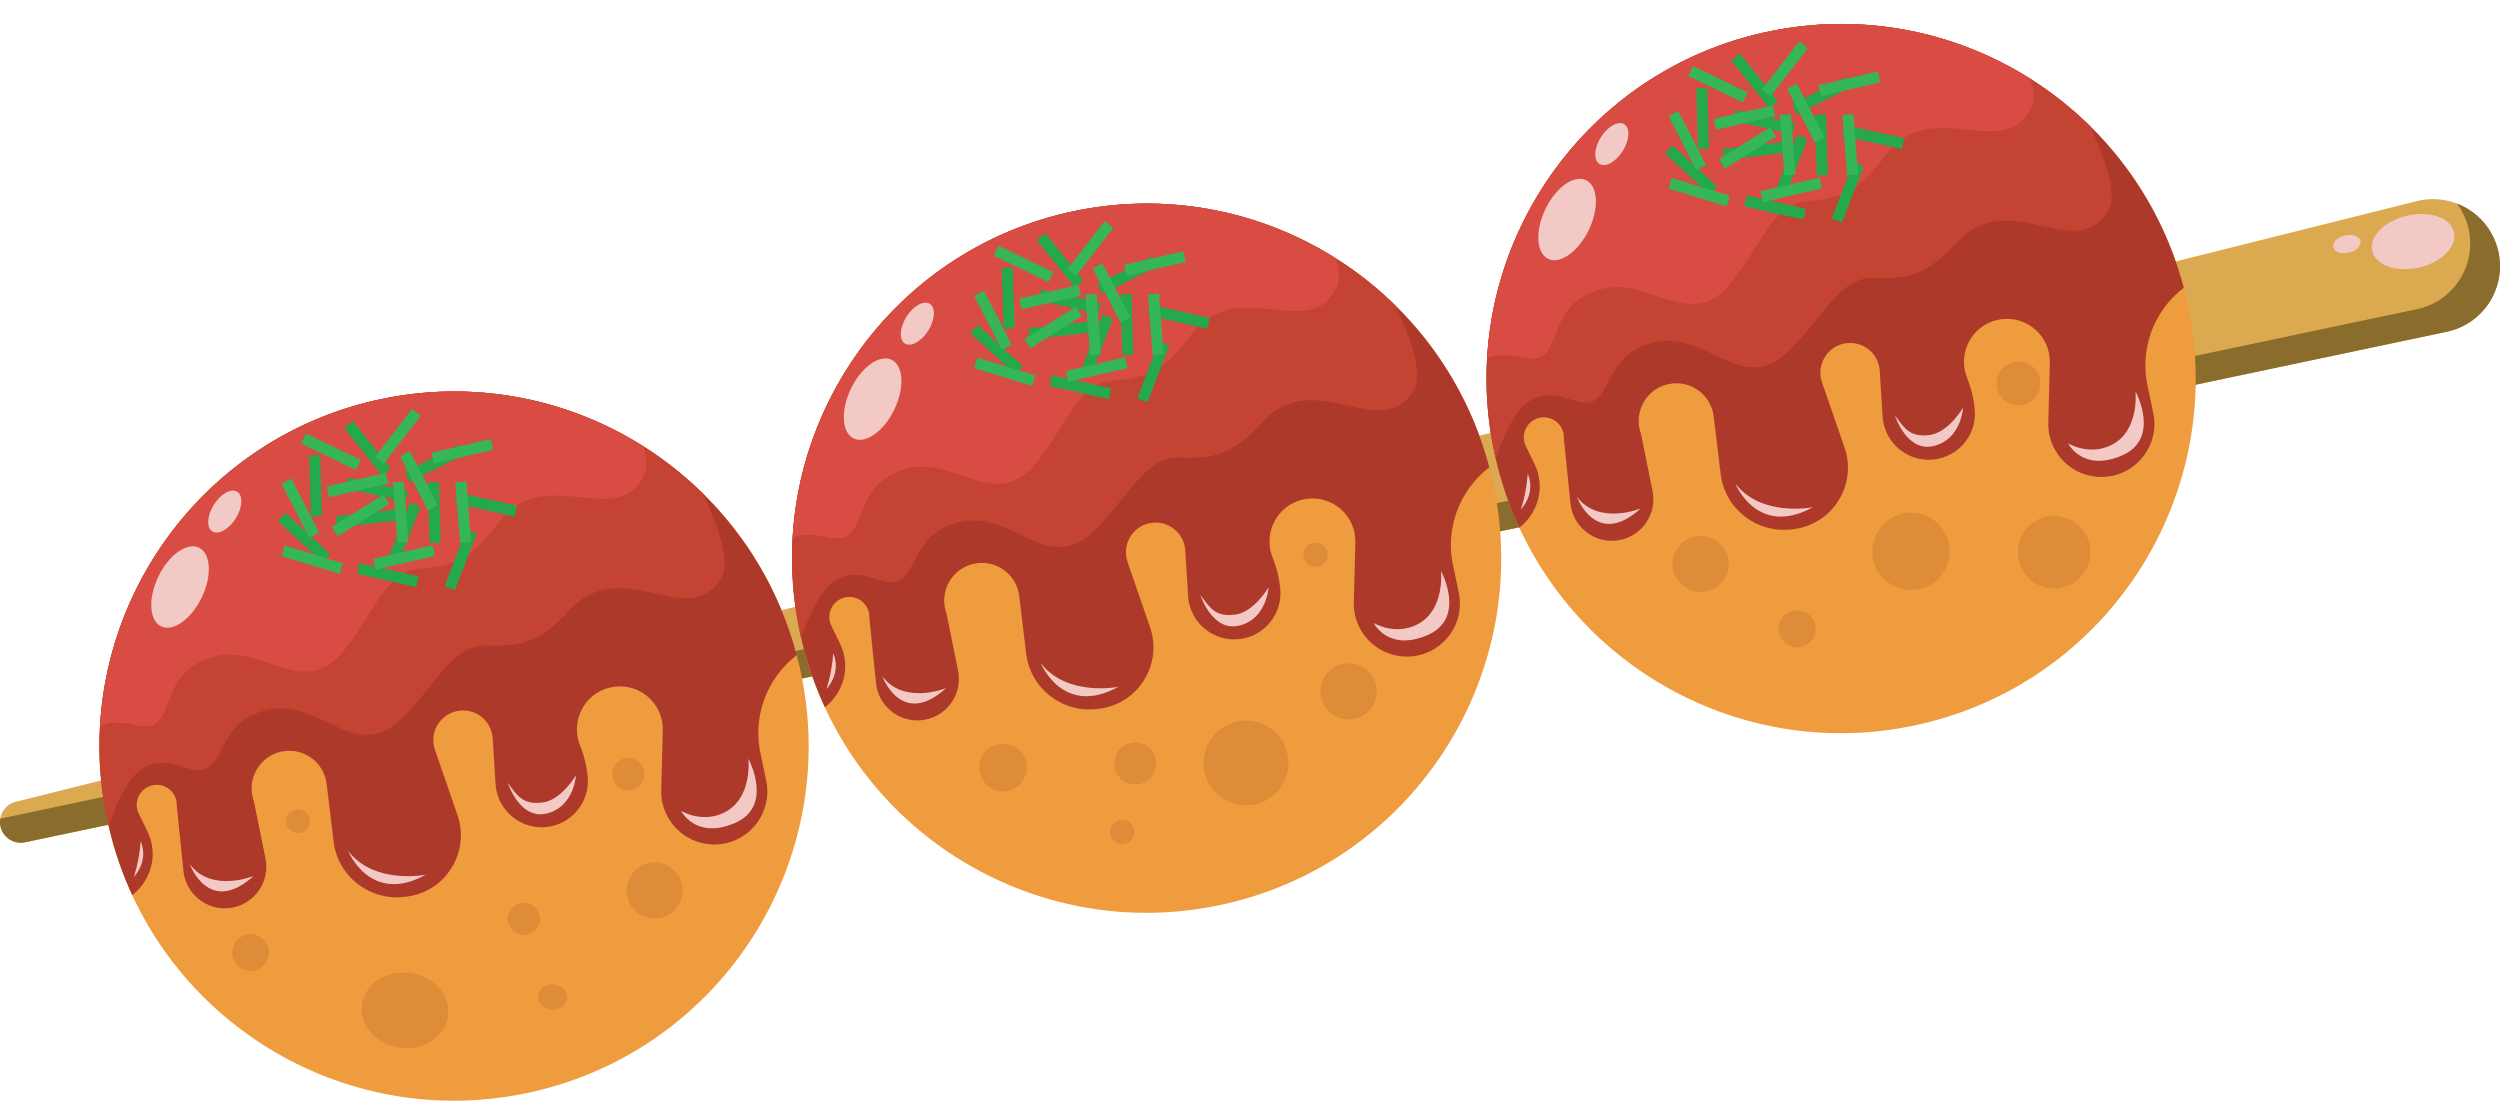 <?xml version="1.0" encoding="UTF-8"?>
<!DOCTYPE svg PUBLIC '-//W3C//DTD SVG 1.0//EN'
          'http://www.w3.org/TR/2001/REC-SVG-20010904/DTD/svg10.dtd'>
<svg height="2172.6" preserveAspectRatio="xMidYMid meet" version="1.0" viewBox="0.0 -47.3 4934.6 2172.6" width="4934.6" xmlns="http://www.w3.org/2000/svg" xmlns:xlink="http://www.w3.org/1999/xlink" zoomAndPan="magnify"
><defs
  ><clipPath id="a"
    ><path d="M 0 345 L 4934.609 345 L 4934.609 1617 L 0 1617 Z M 0 345"
    /></clipPath
    ><clipPath id="b"
    ><path d="M 0 354 L 4934.609 354 L 4934.609 1617 L 0 1617 Z M 0 354"
    /></clipPath
    ><clipPath id="c"
    ><path d="M 196 725 L 1597 725 L 1597 2125.328 L 196 2125.328 Z M 196 725"
    /></clipPath
  ></defs
  ><g
  ><g clip-path="url(#a)" id="change1_1"
    ><path d="M 31.066 1535.336 L 4770.18 349.738 C 4841.059 332.012 4912.891 375.09 4930.621 445.969 C 4948.352 516.84 4905.27 588.672 4834.391 606.398 C 4832.969 606.762 4831.012 607.211 4829.578 607.512 L 49.48 1615.25 C 27.316 1619.926 5.562 1605.746 0.891 1583.582 C -3.672 1561.949 9.812 1540.684 31.066 1535.336" fill="#dba950"
    /></g
    ><g clip-path="url(#b)" id="change2_1"
    ><path d="M 4834.398 606.398 C 4832.961 606.762 4831 607.199 4829.578 607.512 L 49.484 1615.254 C 27.312 1619.93 5.562 1605.742 0.887 1583.582 C -0.191 1578.484 -0.258 1573.398 0.535 1568.547 L 4770.801 562.891 C 4772.23 562.578 4774.191 562.129 4775.621 561.781 C 4846.5 544.051 4889.57 472.219 4871.84 401.34 C 4867.48 383.91 4859.852 368.16 4849.77 354.578 C 4888.59 369.551 4919.762 402.539 4930.621 445.969 C 4948.352 516.852 4905.27 588.672 4834.398 606.398" fill="#8a6c2c"
    /></g
    ><g id="change3_1"
    ><path d="M 4843.801 410.941 C 4850.309 439.219 4819.469 470.469 4774.898 480.738 C 4730.328 491.012 4688.922 476.398 4682.398 448.121 C 4675.891 419.84 4706.73 388.59 4751.301 378.32 C 4795.871 368.051 4837.281 382.66 4843.801 410.941" fill="#f3c9c6"
    /></g
    ><g id="change3_2"
    ><path d="M 4659.199 428.32 C 4661.359 437.699 4651.141 448.059 4636.359 451.461 C 4621.578 454.871 4607.852 450.02 4605.691 440.648 C 4603.531 431.27 4613.762 420.91 4628.539 417.512 C 4643.309 414.102 4657.039 418.941 4659.199 428.32" fill="#f3c9c6"
    /></g
    ><g id="change4_2"
    ><path d="M 4315.98 542.852 C 4316.84 546.602 4317.672 550.352 4318.469 554.109 C 4398.051 926.941 4164.031 1296.008 3791.148 1381.922 C 3462.648 1457.613 3134.859 1288.523 2998.891 994.16 C 2978.961 951.031 2963.148 905.23 2952.07 857.109 C 2865.289 480.48 3100.262 104.809 3476.891 18.031 C 3760.391 -47.289 4043.34 69.691 4202.961 292.16 C 4251.16 359.352 4288.129 436.18 4310.449 520.52 C 4312.398 527.91 4314.25 535.352 4315.98 542.852" fill="#ee9c3e"
    /></g
    ><g id="change5_1"
    ><path d="M 4240.57 721.738 L 4250.211 768.09 C 4263.789 833.27 4213.891 894.398 4147.328 894.172 C 4097.621 894 4056.262 859.281 4045.609 813.039 C 4043.66 804.602 4042.738 795.77 4042.98 786.711 L 4046.051 669 C 4047.391 617.43 4002.73 576.641 3951.5 582.648 C 3948.238 583.039 3945.07 583.578 3941.98 584.301 C 3891.191 596 3863.699 650.789 3882.461 697.84 C 3889.059 714.379 3893.98 731.551 3896.391 749.199 L 3897.398 756.578 C 3904.41 807.672 3867.711 854.398 3816.422 859.73 C 3769.941 864.559 3728.238 833.621 3718.102 789.578 C 3716.98 784.762 3716.25 779.781 3715.93 774.66 L 3710.301 684.578 C 3708.23 651.398 3678.988 626.59 3645.91 629.941 C 3643.391 630.199 3640.91 630.609 3638.512 631.16 C 3605.172 638.84 3584.859 674.078 3596.379 707.43 C 3609.238 744.609 3625.5 791.711 3640.828 836.141 C 3666.078 909.328 3617.711 987.23 3540.922 997.051 L 3537.48 997.488 C 3467.672 1006.41 3404.621 957.301 3396.281 888.148 C 3391.621 849.602 3386.66 808.441 3382.578 774.641 C 3377.711 734.238 3341.219 705.281 3300.77 709.691 C 3297.75 710.02 3294.809 710.512 3291.941 711.172 C 3249.07 721.051 3223.41 766.789 3239.109 809.309 L 3261.871 921.898 C 3270.941 966.809 3241.461 1010.441 3196.41 1018.781 C 3152.75 1026.859 3111.289 998.801 3101.59 956.699 C 3100.828 953.379 3100.27 949.969 3099.91 946.488 L 3086.789 818.078 C 3088.18 791.988 3064.359 771.738 3038.84 777.32 L 3038.379 777.43 C 3013.629 783.129 3000.539 810.422 3011.73 833.32 L 3028.73 868.148 C 3051.441 914.66 3035.32 966.219 2998.891 994.16 C 2978.961 951.031 2963.148 905.23 2952.07 857.109 C 2865.219 480.172 3101.66 103.371 3478.84 17.578 C 3720.34 -37.352 3961.25 39.879 4125.648 201.809 C 4212.078 286.93 4277.359 395.48 4310.449 520.52 C 4250.719 566.238 4220.988 644.629 4240.57 721.738" fill="#ad392a"
    /></g
    ><g id="change6_1"
    ><path d="M 4160.57 369.922 C 4095.199 474.43 3966.211 319.031 3862.801 431.07 C 3800.73 498.34 3764.039 503.609 3698.18 501.391 C 3632.32 499.18 3597.371 580.07 3532.75 643.789 C 3427.551 747.551 3359.09 574.469 3230.879 641.281 C 3161.98 677.18 3179.98 768.699 3106.699 743.129 C 3033.422 717.551 2996.031 735.16 2952.07 857.109 C 2936.801 790.859 2931.531 724.609 2935.25 659.941 C 2952.68 356.711 3167.961 88.289 3478.84 17.578 C 3667.469 -25.32 3855.738 12.398 4007.48 108.141 C 4050 134.969 4089.66 166.359 4125.648 201.809 C 4148.34 252.57 4183.77 332.828 4160.57 369.922" fill="#c44333"
    /></g
    ><g id="change7_1"
    ><path d="M 4009.148 165.121 C 3956.41 276.551 3810.16 137.262 3720.539 260.602 C 3666.73 334.648 3630.91 344.172 3565.25 349.648 C 3499.578 355.129 3474.289 439.551 3417.559 510.379 C 3325.18 625.699 3236.988 461.781 3117.461 543.102 C 3053.219 586.801 3081.77 675.578 3006.012 658.73 C 2977.172 652.309 2954.23 651.5 2935.25 659.941 C 2952.68 356.711 3167.961 88.289 3478.84 17.578 C 3667.469 -25.32 3855.738 12.398 4007.48 108.141 C 4014.238 130 4016.23 150.148 4009.148 165.121" fill="#d84c44"
    /></g
    ><g id="change8_1"
    ><path d="M 3538.191 217.559 L 3421.23 191.371 L 3425.988 170.102 L 3542.961 196.289 L 3538.191 217.559" fill="#24a94d"
    /></g
    ><g id="change8_2"
    ><path d="M 3753.68 247.012 L 3636.711 220.809 L 3641.48 199.551 L 3758.441 225.738 L 3753.68 247.012" fill="#24a94d"
    /></g
    ><g id="change8_3"
    ><path d="M 3559.59 386.172 L 3442.621 359.98 L 3447.379 338.711 L 3564.352 364.898 L 3559.59 386.172" fill="#24a94d"
    /></g
    ><g id="change8_4"
    ><path d="M 3522.359 254.512 L 3403.289 268.289 L 3400.781 246.641 L 3519.859 232.859 L 3522.359 254.512" fill="#24a94d"
    /></g
    ><g id="change8_5"
    ><path d="M 3503.891 331.23 L 3547.172 219.449 L 3567.488 227.32 L 3524.211 339.102 L 3503.891 331.23" fill="#24a94d"
    /></g
    ><g id="change8_6"
    ><path d="M 3585.941 298.949 L 3582.52 179.141 L 3604.309 178.52 L 3607.719 298.328 L 3585.941 298.949" fill="#24a94d"
    /></g
    ><g id="change8_7"
    ><path d="M 3537.16 158.922 L 3644.191 104.969 L 3654 124.43 L 3546.969 178.379 L 3537.16 158.922" fill="#24a94d"
    /></g
    ><g id="change8_8"
    ><path d="M 3351.52 246.461 L 3348.109 126.648 L 3369.891 126.031 L 3373.301 245.84 L 3351.52 246.461" fill="#24a94d"
    /></g
    ><g id="change8_9"
    ><path d="M 3615.41 384.301 L 3658.691 272.531 L 3679.012 280.391 L 3635.73 392.172 L 3615.41 384.301" fill="#24a94d"
    /></g
    ><g id="change8_10"
    ><path d="M 3492.172 165.629 L 3417.25 72.059 L 3434.27 58.441 L 3509.18 152.012 L 3492.172 165.629" fill="#24a94d"
    /></g
    ><g id="change8_11"
    ><path d="M 3374.602 336.801 L 3286.391 255.629 L 3301.148 239.602 L 3389.352 320.762 L 3374.602 336.801" fill="#24a94d"
    /></g
    ><g id="change9_1"
    ><path d="M 3504.219 181.809 L 3387.422 208.73 L 3382.52 187.488 L 3499.328 160.578 L 3504.219 181.809" fill="#34b659"
    /></g
    ><g id="change9_2"
    ><path d="M 3711.281 115.27 L 3594.48 142.18 L 3589.578 120.949 L 3706.391 94.031 L 3711.281 115.27" fill="#34b659"
    /></g
    ><g id="change9_3"
    ><path d="M 3596.359 324.629 L 3479.559 351.539 L 3474.66 330.309 L 3591.469 303.391 L 3596.359 324.629" fill="#34b659"
    /></g
    ><g id="change9_4"
    ><path d="M 3505.91 221.98 L 3404.469 285.84 L 3392.859 267.398 L 3494.289 203.539 L 3505.91 221.98" fill="#34b659"
    /></g
    ><g id="change9_5"
    ><path d="M 3522.391 299.148 L 3513.129 179.641 L 3534.859 177.961 L 3544.121 297.461 L 3522.391 299.148" fill="#34b659"
    /></g
    ><g id="change9_6"
    ><path d="M 3582.441 234.59 L 3527.602 128.012 L 3546.98 118.039 L 3601.82 224.621 L 3582.441 234.59" fill="#34b659"
    /></g
    ><g id="change9_7"
    ><path d="M 3477.949 129.379 L 3551.172 34.469 L 3568.422 47.789 L 3495.211 142.691 L 3477.949 129.379" fill="#34b659"
    /></g
    ><g id="change9_8"
    ><path d="M 3348.352 288.531 L 3293.512 181.949 L 3312.891 171.98 L 3367.73 278.559 L 3348.352 288.531" fill="#34b659"
    /></g
    ><g id="change9_9"
    ><path d="M 3645.891 298.828 L 3636.641 179.32 L 3658.371 177.641 L 3667.621 297.148 L 3645.891 298.828" fill="#34b659"
    /></g
    ><g id="change9_10"
    ><path d="M 3440.281 154.859 L 3332.289 102.84 L 3341.75 83.211 L 3449.738 135.23 L 3440.281 154.859" fill="#34b659"
    /></g
    ><g id="change9_11"
    ><path d="M 3408.191 360.031 L 3293.578 324.93 L 3299.961 304.102 L 3414.578 339.191 L 3408.191 360.031" fill="#34b659"
    /></g
    ><g id="change3_3"
    ><path d="M 3157 276.262 C 3145.07 268.801 3146.371 245.199 3159.898 223.57 C 3173.441 201.93 3194.078 190.441 3206.02 197.898 C 3217.949 205.371 3216.648 228.961 3203.121 250.602 C 3189.578 272.23 3168.941 283.719 3157 276.262" fill="#f3c9c6"
    /></g
    ><g id="change3_4"
    ><path d="M 3055.82 463.609 C 3032.18 452.219 3029.75 408.23 3050.398 365.359 C 3071.051 322.488 3106.961 296.969 3130.609 308.359 C 3154.25 319.75 3156.68 363.738 3136.031 406.609 C 3115.371 449.48 3079.469 475 3055.82 463.609" fill="#f3c9c6"
    /></g
    ><g id="change3_5"
    ><path d="M 3112.488 933.211 C 3112.488 933.211 3149.941 1036.41 3238.352 956.391 C 3238.352 956.391 3155.488 990.398 3112.488 933.211" fill="#f3c9c6"
    /></g
    ><g id="change3_6"
    ><path d="M 3425.18 907.129 C 3425.18 907.129 3468.57 1014.551 3578.211 953.879 C 3578.211 953.879 3476.66 974.172 3425.18 907.129" fill="#f3c9c6"
    /></g
    ><g id="change3_7"
    ><path d="M 3740.172 772.43 C 3740.172 772.43 3763.469 846.578 3817.469 832.898 C 3871.469 819.211 3874.672 757.602 3874.672 757.602 C 3874.672 757.602 3845.699 807.141 3808.18 811.43 C 3771.98 815.578 3760.488 801.301 3740.172 772.43" fill="#f3c9c6"
    /></g
    ><g id="change3_8"
    ><path d="M 4215.078 725.129 C 4215.078 725.129 4266.012 818.32 4188.359 851.809 C 4110.711 885.301 4082.191 827.82 4082.191 827.82 C 4082.191 827.82 4123.148 853.09 4167.449 831.16 C 4223.77 803.27 4215.078 725.129 4215.078 725.129" fill="#f3c9c6"
    /></g
    ><g id="change3_9"
    ><path d="M 3015.449 888.16 C 3015.449 888.16 3033.48 921.91 3001.879 958.699 C 3001.879 958.699 3012.441 929.23 3015.449 888.16" fill="#f3c9c6"
    /></g
    ><g id="change4_3"
    ><path d="M 2945.172 897.359 C 2946.039 901.109 2946.871 904.859 2947.672 908.609 C 3027.25 1281.441 2793.23 1650.516 2420.352 1736.43 C 2091.84 1812.121 1764.059 1643.031 1628.078 1348.664 C 1608.16 1305.539 1592.352 1259.734 1581.27 1211.617 C 1494.488 834.988 1729.461 459.309 2106.09 372.531 C 2389.59 307.211 2672.531 424.199 2832.16 646.672 C 2880.359 713.859 2917.328 790.691 2939.648 875.031 C 2941.602 882.41 2943.441 889.859 2945.172 897.359" fill="#ee9c3e"
    /></g
    ><g id="change5_2"
    ><path d="M 2869.77 1076.238 L 2879.41 1122.602 C 2892.98 1187.777 2843.09 1248.906 2776.52 1248.68 C 2726.82 1248.508 2685.461 1213.785 2674.801 1167.543 C 2672.859 1159.102 2671.941 1150.277 2672.18 1141.215 L 2675.238 1023.512 C 2676.59 971.941 2631.93 931.148 2580.691 937.16 C 2577.441 937.539 2574.262 938.09 2571.18 938.801 C 2520.391 950.5 2492.898 1005.301 2511.648 1052.352 C 2518.262 1068.891 2523.172 1086.059 2525.59 1103.711 L 2526.602 1111.078 C 2533.602 1162.176 2496.91 1208.91 2445.621 1214.234 C 2399.141 1219.066 2357.441 1188.133 2347.289 1144.094 C 2346.18 1139.266 2345.441 1134.281 2345.129 1129.168 L 2339.488 1039.09 C 2337.422 1005.91 2308.18 981.102 2275.109 984.449 C 2272.578 984.699 2270.109 985.109 2267.699 985.672 C 2234.371 993.352 2214.051 1028.578 2225.578 1061.941 C 2238.441 1099.121 2254.691 1146.219 2270.02 1190.648 C 2295.281 1263.836 2246.91 1341.738 2170.109 1351.562 L 2166.68 1351.996 C 2096.871 1360.922 2033.809 1311.805 2025.48 1242.66 C 2020.82 1204.105 2015.859 1162.949 2011.781 1129.148 C 2006.898 1088.75 1970.422 1059.781 1929.961 1064.199 C 1926.949 1064.531 1924.012 1065.02 1921.141 1065.68 C 1878.27 1075.559 1852.609 1121.301 1868.309 1163.816 L 1891.07 1276.41 C 1900.141 1321.312 1870.66 1364.949 1825.609 1373.289 C 1781.941 1381.367 1740.488 1353.309 1730.789 1311.207 C 1730.02 1307.887 1729.469 1304.48 1729.102 1300.992 L 1715.988 1172.586 C 1717.379 1146.496 1693.559 1126.25 1668.039 1131.828 L 1667.578 1131.934 C 1642.82 1137.641 1629.738 1164.93 1640.93 1187.828 L 1657.93 1222.652 C 1680.641 1269.168 1664.52 1320.727 1628.078 1348.664 C 1608.16 1305.539 1592.352 1259.734 1581.27 1211.617 C 1494.422 834.68 1730.859 457.879 2108.031 372.09 C 2349.539 317.148 2590.449 394.391 2754.84 556.309 C 2841.27 641.441 2906.559 749.988 2939.648 875.031 C 2879.922 920.75 2850.191 999.141 2869.77 1076.238" fill="#ad392a"
    /></g
    ><g id="change6_2"
    ><path d="M 2789.77 724.422 C 2724.398 828.941 2595.41 673.539 2492 785.578 C 2429.922 852.852 2393.238 858.121 2327.379 855.898 C 2261.52 853.691 2226.559 934.578 2161.949 998.301 C 2056.75 1102.059 1988.281 928.969 1860.078 995.789 C 1791.172 1031.691 1809.18 1123.211 1735.891 1097.629 C 1662.609 1072.059 1625.219 1089.672 1581.27 1211.617 C 1566 1145.363 1560.719 1079.121 1564.449 1014.449 C 1581.879 711.219 1797.148 442.801 2108.031 372.09 C 2296.672 329.18 2484.941 366.91 2636.68 462.648 C 2679.199 489.48 2718.859 520.871 2754.84 556.309 C 2777.539 607.078 2812.969 687.34 2789.77 724.422" fill="#c44333"
    /></g
    ><g id="change7_2"
    ><path d="M 2638.34 519.629 C 2585.609 631.059 2439.359 491.77 2349.73 615.109 C 2295.922 689.16 2260.109 698.68 2194.449 704.16 C 2128.781 709.641 2103.488 794.059 2046.762 864.879 C 1954.379 980.211 1866.191 816.289 1746.66 897.609 C 1682.41 941.301 1710.969 1030.09 1635.199 1013.238 C 1606.359 1006.82 1583.43 1006.012 1564.449 1014.449 C 1581.879 711.219 1797.148 442.801 2108.031 372.09 C 2296.672 329.18 2484.941 366.91 2636.68 462.648 C 2643.441 484.5 2645.43 504.648 2638.34 519.629" fill="#d84c44"
    /></g
    ><g id="change8_12"
    ><path d="M 2167.391 572.07 L 2050.422 545.879 L 2055.191 524.609 L 2172.148 550.801 L 2167.391 572.07" fill="#24a94d"
    /></g
    ><g id="change8_13"
    ><path d="M 2382.879 601.512 L 2265.91 575.32 L 2270.672 554.051 L 2387.641 580.25 L 2382.879 601.512" fill="#24a94d"
    /></g
    ><g id="change8_14"
    ><path d="M 2188.789 740.68 L 2071.82 714.488 L 2076.578 693.219 L 2193.551 719.41 L 2188.789 740.68" fill="#24a94d"
    /></g
    ><g id="change8_15"
    ><path d="M 2151.559 609.02 L 2032.488 622.789 L 2029.98 601.141 L 2149.051 587.371 L 2151.559 609.02" fill="#24a94d"
    /></g
    ><g id="change8_16"
    ><path d="M 2133.078 685.738 L 2176.359 573.961 L 2196.691 581.828 L 2153.41 693.609 L 2133.078 685.738" fill="#24a94d"
    /></g
    ><g id="change8_17"
    ><path d="M 2215.129 653.461 L 2211.719 533.648 L 2233.5 533.031 L 2236.922 652.84 L 2215.129 653.461" fill="#24a94d"
    /></g
    ><g id="change8_18"
    ><path d="M 2166.352 513.43 L 2273.391 459.469 L 2283.199 478.93 L 2176.16 532.891 L 2166.352 513.43" fill="#24a94d"
    /></g
    ><g id="change8_19"
    ><path d="M 1980.711 600.969 L 1977.301 481.148 L 1999.09 480.531 L 2002.5 600.352 L 1980.711 600.969" fill="#24a94d"
    /></g
    ><g id="change8_20"
    ><path d="M 2244.602 738.809 L 2287.891 627.031 L 2308.211 634.898 L 2264.93 746.68 L 2244.602 738.809" fill="#24a94d"
    /></g
    ><g id="change8_21"
    ><path d="M 2121.371 520.141 L 2046.449 426.57 L 2063.461 412.949 L 2138.379 506.52 L 2121.371 520.141" fill="#24a94d"
    /></g
    ><g id="change8_22"
    ><path d="M 2003.789 691.309 L 1915.59 610.141 L 1930.352 594.102 L 2018.551 675.27 L 2003.789 691.309" fill="#24a94d"
    /></g
    ><g id="change9_12"
    ><path d="M 2133.422 536.32 L 2016.609 563.23 L 2011.719 542 L 2128.52 515.078 L 2133.422 536.32" fill="#34b659"
    /></g
    ><g id="change9_13"
    ><path d="M 2340.48 469.781 L 2223.672 496.691 L 2218.781 475.449 L 2335.578 448.539 L 2340.48 469.781" fill="#34b659"
    /></g
    ><g id="change9_14"
    ><path d="M 2225.559 679.141 L 2108.75 706.051 L 2103.859 684.809 L 2220.66 657.898 L 2225.559 679.141" fill="#34b659"
    /></g
    ><g id="change9_15"
    ><path d="M 2135.102 576.488 L 2033.672 640.352 L 2022.059 621.91 L 2123.488 558.039 L 2135.102 576.488" fill="#34b659"
    /></g
    ><g id="change9_16"
    ><path d="M 2151.59 653.648 L 2142.328 534.148 L 2164.059 532.461 L 2173.309 651.969 L 2151.59 653.648" fill="#34b659"
    /></g
    ><g id="change9_17"
    ><path d="M 2211.641 589.102 L 2156.801 482.52 L 2176.18 472.551 L 2231.02 579.129 L 2211.641 589.102" fill="#34b659"
    /></g
    ><g id="change9_18"
    ><path d="M 2107.148 483.891 L 2180.359 388.98 L 2197.621 402.289 L 2124.398 497.199 L 2107.148 483.891" fill="#34b659"
    /></g
    ><g id="change9_19"
    ><path d="M 1977.551 643.039 L 1922.711 536.449 L 1942.09 526.48 L 1996.93 633.07 L 1977.551 643.039" fill="#34b659"
    /></g
    ><g id="change9_20"
    ><path d="M 2275.09 653.34 L 2265.828 533.828 L 2287.559 532.148 L 2296.82 651.66 L 2275.09 653.34" fill="#34b659"
    /></g
    ><g id="change9_21"
    ><path d="M 2069.469 509.371 L 1961.488 457.352 L 1970.941 437.719 L 2078.93 489.738 L 2069.469 509.371" fill="#34b659"
    /></g
    ><g id="change9_22"
    ><path d="M 2037.391 714.539 L 1922.781 679.441 L 1929.16 658.602 L 2043.77 693.699 L 2037.391 714.539" fill="#34b659"
    /></g
    ><g id="change3_10"
    ><path d="M 1786.199 630.77 C 1774.27 623.301 1775.559 599.711 1789.102 578.07 C 1802.629 556.43 1823.281 544.941 1835.211 552.41 C 1847.148 559.871 1845.852 583.469 1832.32 605.102 C 1818.781 626.738 1798.141 638.23 1786.199 630.77" fill="#f3c9c6"
    /></g
    ><g id="change3_11"
    ><path d="M 1685.02 818.121 C 1661.371 806.73 1658.949 762.738 1679.602 719.871 C 1700.25 677 1736.16 651.48 1759.801 662.871 C 1783.449 674.262 1785.879 718.238 1765.219 761.121 C 1744.57 803.988 1708.66 829.512 1685.02 818.121" fill="#f3c9c6"
    /></g
    ><g id="change3_12"
    ><path d="M 1741.691 1287.719 C 1741.691 1287.719 1779.129 1390.91 1867.551 1310.902 C 1867.551 1310.902 1784.691 1344.902 1741.691 1287.719" fill="#f3c9c6"
    /></g
    ><g id="change3_13"
    ><path d="M 2054.379 1261.641 C 2054.379 1261.641 2097.762 1369.059 2207.41 1308.387 C 2207.41 1308.387 2105.852 1328.68 2054.379 1261.641" fill="#f3c9c6"
    /></g
    ><g id="change3_14"
    ><path d="M 2369.371 1126.941 C 2369.371 1126.941 2392.672 1201.09 2446.672 1187.406 C 2500.672 1173.723 2503.871 1112.102 2503.871 1112.102 C 2503.871 1112.102 2474.898 1161.641 2437.371 1165.941 C 2401.172 1170.086 2389.691 1155.805 2369.371 1126.941" fill="#f3c9c6"
    /></g
    ><g id="change3_15"
    ><path d="M 2844.281 1079.641 C 2844.281 1079.641 2895.211 1172.824 2817.559 1206.316 C 2739.91 1239.809 2711.391 1182.324 2711.391 1182.324 C 2711.391 1182.324 2752.352 1207.598 2796.648 1185.664 C 2852.969 1157.777 2844.281 1079.641 2844.281 1079.641" fill="#f3c9c6"
    /></g
    ><g id="change3_16"
    ><path d="M 1644.648 1242.672 C 1644.648 1242.672 1662.672 1276.414 1631.078 1313.203 C 1631.078 1313.203 1641.641 1283.734 1644.648 1242.672" fill="#f3c9c6"
    /></g
    ><g clip-path="url(#c)" id="change4_1"
    ><path d="M 1578.141 1268.234 C 1579 1271.984 1579.84 1275.738 1580.641 1279.492 C 1660.219 1652.32 1426.191 2021.391 1053.309 2107.309 C 724.812 2182.996 397.031 2013.91 261.051 1719.543 C 241.129 1676.418 225.32 1630.609 214.234 1582.492 C 127.453 1205.867 362.43 830.191 739.059 743.41 C 1022.559 678.09 1305.5 795.07 1465.121 1017.539 C 1513.328 1084.738 1550.289 1161.566 1572.621 1245.91 C 1574.57 1253.289 1576.41 1260.738 1578.141 1268.234" fill="#ee9c3e"
    /></g
    ><g id="change5_3"
    ><path d="M 1502.73 1447.121 L 1512.379 1493.477 C 1525.949 1558.652 1476.059 1619.781 1409.488 1619.559 C 1359.789 1619.383 1318.43 1584.66 1307.77 1538.422 C 1305.828 1529.98 1304.898 1521.156 1305.148 1512.094 L 1308.211 1394.387 C 1309.551 1342.816 1264.898 1302.023 1213.66 1308.039 C 1210.41 1308.422 1207.23 1308.969 1204.148 1309.68 C 1153.359 1321.383 1125.859 1376.176 1144.621 1423.227 C 1151.23 1439.77 1156.141 1456.938 1158.559 1474.59 L 1159.57 1481.961 C 1166.57 1533.055 1129.871 1579.785 1078.59 1585.109 C 1032.102 1589.941 990.41 1559.008 980.262 1514.969 C 979.148 1510.145 978.41 1505.16 978.098 1500.047 L 972.465 1409.969 C 970.395 1376.785 941.152 1351.973 908.078 1355.324 C 905.551 1355.582 903.078 1355.992 900.672 1356.547 C 867.336 1364.227 847.023 1399.461 858.547 1432.816 C 871.406 1469.996 887.664 1517.098 902.992 1561.527 C 928.246 1634.711 879.875 1712.617 803.082 1722.438 L 799.645 1722.875 C 729.836 1731.797 666.781 1682.68 658.445 1613.535 C 653.789 1574.984 648.824 1533.828 644.746 1500.027 C 639.871 1459.629 603.387 1430.66 562.934 1435.074 C 559.914 1435.402 556.977 1435.898 554.105 1436.559 C 511.234 1446.438 485.578 1492.18 501.273 1534.691 L 524.035 1647.289 C 533.109 1692.191 503.625 1735.828 458.574 1744.168 C 414.91 1752.242 373.461 1724.188 363.758 1682.082 C 362.992 1678.766 362.434 1675.355 362.074 1671.867 L 348.953 1543.461 C 350.344 1517.375 326.523 1497.129 301.008 1502.707 L 300.547 1502.812 C 275.793 1508.516 262.711 1535.809 273.895 1558.707 L 290.895 1593.531 C 313.605 1640.047 297.484 1691.605 261.051 1719.543 C 241.129 1676.418 225.32 1630.609 214.234 1582.492 C 127.383 1205.559 363.824 828.762 741.004 742.961 C 982.504 688.031 1223.422 765.27 1387.809 927.191 C 1474.238 1012.309 1539.531 1120.859 1572.621 1245.91 C 1512.891 1291.629 1483.16 1370.02 1502.73 1447.121" fill="#ad392a"
    /></g
    ><g id="change6_3"
    ><path d="M 1422.738 1095.301 C 1357.371 1199.816 1228.379 1044.422 1124.969 1156.457 C 1062.891 1223.727 1026.211 1229 960.344 1226.777 C 894.484 1224.566 859.531 1305.453 794.918 1369.176 C 689.715 1472.938 621.254 1299.848 493.051 1366.664 C 424.141 1402.57 442.145 1494.086 368.863 1468.512 C 295.582 1442.934 258.191 1460.543 214.234 1582.492 C 198.969 1516.242 193.691 1449.992 197.418 1385.328 C 214.848 1082.09 430.121 813.68 741.004 742.961 C 929.637 700.059 1117.898 737.789 1269.648 833.52 C 1312.16 860.352 1351.828 891.75 1387.809 927.191 C 1410.512 977.961 1445.941 1058.211 1422.738 1095.301" fill="#c44333"
    /></g
    ><g id="change7_3"
    ><path d="M 1271.309 890.512 C 1218.578 1001.941 1072.328 862.648 982.703 985.988 C 928.891 1060.031 893.078 1069.559 827.418 1075.031 C 761.746 1080.512 736.461 1164.934 679.73 1235.762 C 587.348 1351.082 499.156 1187.168 379.625 1268.484 C 315.383 1312.18 343.938 1400.965 268.172 1384.113 C 239.328 1377.699 216.398 1376.891 197.418 1385.328 C 214.848 1082.09 430.121 813.68 741.004 742.961 C 929.637 700.059 1117.898 737.789 1269.648 833.52 C 1276.41 855.379 1278.398 875.531 1271.309 890.512" fill="#d84c44"
    /></g
    ><g id="change8_23"
    ><path d="M 800.359 942.941 L 683.391 916.75 L 688.152 895.488 L 805.121 921.68 L 800.359 942.941" fill="#24a94d"
    /></g
    ><g id="change8_24"
    ><path d="M 1015.852 972.391 L 898.879 946.199 L 903.641 924.93 L 1020.609 951.121 L 1015.852 972.391" fill="#24a94d"
    /></g
    ><g id="change8_25"
    ><path d="M 821.754 1111.551 L 704.785 1085.359 L 709.547 1064.102 L 826.516 1090.289 L 821.754 1111.551" fill="#24a94d"
    /></g
    ><g id="change8_26"
    ><path d="M 784.523 979.898 L 665.453 993.672 L 662.949 972.02 L 782.02 958.25 L 784.523 979.898" fill="#24a94d"
    /></g
    ><g id="change8_27"
    ><path d="M 766.051 1056.609 L 809.336 944.84 L 829.656 952.699 L 786.375 1064.48 L 766.051 1056.609" fill="#24a94d"
    /></g
    ><g id="change8_28"
    ><path d="M 848.102 1024.34 L 844.688 904.52 L 866.473 903.898 L 869.887 1023.719 L 848.102 1024.34" fill="#24a94d"
    /></g
    ><g id="change8_29"
    ><path d="M 799.32 884.309 L 906.355 830.352 L 916.164 849.809 L 809.133 903.77 L 799.32 884.309" fill="#24a94d"
    /></g
    ><g id="change8_30"
    ><path d="M 613.684 971.852 L 610.27 852.031 L 632.055 851.41 L 635.469 971.23 L 613.684 971.852" fill="#24a94d"
    /></g
    ><g id="change8_31"
    ><path d="M 877.574 1109.691 L 920.855 997.91 L 941.18 1005.781 L 897.898 1117.559 L 877.574 1109.691" fill="#24a94d"
    /></g
    ><g id="change8_32"
    ><path d="M 754.336 891.02 L 679.418 797.449 L 696.43 783.828 L 771.348 877.391 L 754.336 891.02" fill="#24a94d"
    /></g
    ><g id="change8_33"
    ><path d="M 636.762 1062.18 L 548.559 981.02 L 563.316 964.98 L 651.52 1046.148 L 636.762 1062.18" fill="#24a94d"
    /></g
    ><g id="change9_23"
    ><path d="M 766.387 907.199 L 649.582 934.109 L 644.688 912.871 L 761.492 885.961 L 766.387 907.199" fill="#34b659"
    /></g
    ><g id="change9_24"
    ><path d="M 973.445 840.648 L 856.641 867.57 L 851.75 846.328 L 968.555 819.422 L 973.445 840.648" fill="#34b659"
    /></g
    ><g id="change9_25"
    ><path d="M 858.527 1050.02 L 741.723 1076.93 L 736.828 1055.691 L 853.633 1028.781 L 858.527 1050.02" fill="#34b659"
    /></g
    ><g id="change9_26"
    ><path d="M 768.07 947.359 L 666.637 1011.23 L 655.023 992.789 L 756.461 928.922 L 768.07 947.359" fill="#34b659"
    /></g
    ><g id="change9_27"
    ><path d="M 784.555 1024.531 L 775.297 905.02 L 797.023 903.34 L 806.281 1022.852 L 784.555 1024.531" fill="#34b659"
    /></g
    ><g id="change9_28"
    ><path d="M 844.609 959.98 L 789.766 853.391 L 809.145 843.422 L 863.988 950.012 L 844.609 959.98" fill="#34b659"
    /></g
    ><g id="change9_29"
    ><path d="M 740.117 854.762 L 813.332 759.859 L 830.59 773.172 L 757.371 868.078 L 740.117 854.762" fill="#34b659"
    /></g
    ><g id="change9_30"
    ><path d="M 610.52 1013.91 L 555.676 907.328 L 575.055 897.359 L 629.898 1003.941 L 610.52 1013.91" fill="#34b659"
    /></g
    ><g id="change9_31"
    ><path d="M 908.062 1024.219 L 898.805 904.711 L 920.531 903.031 L 929.789 1022.531 L 908.062 1024.219" fill="#34b659"
    /></g
    ><g id="change9_32"
    ><path d="M 702.441 880.25 L 594.453 828.23 L 603.914 808.59 L 711.902 860.609 L 702.441 880.25" fill="#34b659"
    /></g
    ><g id="change9_33"
    ><path d="M 670.359 1085.41 L 555.746 1050.32 L 562.129 1029.48 L 676.742 1064.578 L 670.359 1085.41" fill="#34b659"
    /></g
    ><g id="change3_17"
    ><path d="M 419.172 1001.641 C 407.234 994.18 408.531 970.59 422.066 948.949 C 435.602 927.309 456.246 915.82 468.18 923.289 C 480.113 930.75 478.816 954.34 465.285 975.98 C 451.75 997.621 431.105 1009.109 419.172 1001.641" fill="#f3c9c6"
    /></g
    ><g id="change3_18"
    ><path d="M 317.984 1188.996 C 294.34 1177.605 291.914 1133.617 312.566 1090.738 C 333.219 1047.871 369.129 1022.352 392.773 1033.738 C 416.418 1045.129 418.844 1089.121 398.191 1131.992 C 377.539 1174.863 341.633 1200.387 317.984 1188.996" fill="#f3c9c6"
    /></g
    ><g id="change3_19"
    ><path d="M 374.656 1658.594 C 374.656 1658.594 412.102 1761.789 500.52 1681.777 C 500.52 1681.777 417.652 1715.781 374.656 1658.594" fill="#f3c9c6"
    /></g
    ><g id="change3_20"
    ><path d="M 687.348 1632.52 C 687.348 1632.52 730.734 1739.938 840.379 1679.262 C 840.379 1679.262 738.824 1699.555 687.348 1632.52" fill="#f3c9c6"
    /></g
    ><g id="change3_21"
    ><path d="M 1002.34 1497.816 C 1002.34 1497.816 1025.641 1571.969 1079.641 1558.281 C 1133.641 1544.598 1136.84 1482.98 1136.84 1482.98 C 1136.84 1482.98 1107.871 1532.52 1070.34 1536.816 C 1034.141 1540.965 1022.66 1526.684 1002.34 1497.816" fill="#f3c9c6"
    /></g
    ><g id="change3_22"
    ><path d="M 1477.25 1450.516 C 1477.25 1450.516 1528.18 1543.703 1450.531 1577.195 C 1372.879 1610.684 1344.359 1553.199 1344.359 1553.199 C 1344.359 1553.199 1385.32 1578.477 1429.621 1556.539 C 1485.941 1528.656 1477.25 1450.516 1477.25 1450.516" fill="#f3c9c6"
    /></g
    ><g id="change3_23"
    ><path d="M 277.617 1613.551 C 277.617 1613.551 295.641 1647.293 264.047 1684.078 C 264.047 1684.078 274.609 1654.609 277.617 1613.551" fill="#f3c9c6"
    /></g
    ><g id="change10_1"
    ><path d="M 1347.031 1717.316 C 1343.141 1747.625 1315.41 1769.039 1285.102 1765.145 C 1254.781 1761.246 1233.371 1733.516 1237.27 1703.203 C 1241.16 1672.895 1268.891 1651.48 1299.211 1655.375 C 1329.52 1659.273 1350.93 1687.004 1347.031 1717.316" fill="#de8c38"
    /></g
    ><g id="change10_2"
    ><path d="M 2026.422 1473.793 C 2023.109 1499.496 1999.602 1517.66 1973.891 1514.355 C 1948.191 1511.051 1930.031 1487.531 1933.328 1461.828 C 1936.641 1436.121 1960.148 1417.961 1985.859 1421.266 C 2011.559 1424.57 2029.719 1448.09 2026.422 1473.793" fill="#de8c38"
    /></g
    ><g id="change10_3"
    ><path d="M 2281.781 1464.941 C 2278.871 1487.586 2258.148 1503.578 2235.512 1500.672 C 2212.871 1497.758 2196.871 1477.043 2199.781 1454.398 C 2202.691 1431.758 2223.41 1415.762 2246.051 1418.672 C 2268.691 1421.582 2284.691 1442.297 2281.781 1464.941" fill="#de8c38"
    /></g
    ><g id="change10_4"
    ><path d="M 2238.57 1597.906 C 2236.891 1610.949 2224.961 1620.164 2211.922 1618.484 C 2198.879 1616.809 2189.66 1604.879 2191.34 1591.836 C 2193.012 1578.797 2204.949 1569.582 2217.988 1571.258 C 2231.031 1572.934 2240.238 1584.867 2238.57 1597.906" fill="#de8c38"
    /></g
    ><g id="change10_5"
    ><path d="M 2620.219 1050.84 C 2618.539 1063.879 2606.609 1073.09 2593.57 1071.422 C 2580.531 1069.738 2571.32 1057.809 2572.988 1044.77 C 2574.672 1031.73 2586.602 1022.512 2599.641 1024.191 C 2612.68 1025.871 2621.898 1037.801 2620.219 1050.84" fill="#de8c38"
    /></g
    ><g id="change10_6"
    ><path d="M 2716.891 1324.426 C 2713 1354.738 2685.27 1376.152 2654.961 1372.258 C 2624.641 1368.359 2603.23 1340.629 2607.129 1310.316 C 2611.02 1280.008 2638.75 1258.594 2669.07 1262.488 C 2699.379 1266.387 2720.789 1294.117 2716.891 1324.426" fill="#de8c38"
    /></g
    ><g id="change10_7"
    ><path d="M 3411.68 1072.781 C 3407.781 1103.09 3380.051 1124.5 3349.738 1120.609 C 3319.43 1116.711 3298.012 1088.98 3301.91 1058.672 C 3305.809 1028.359 3333.539 1006.941 3363.852 1010.84 C 3394.16 1014.73 3415.57 1042.469 3411.68 1072.781" fill="#de8c38"
    /></g
    ><g id="change10_8"
    ><path d="M 4125.691 1051.672 C 4120.648 1090.941 4084.719 1118.68 4045.449 1113.629 C 4006.191 1108.578 3978.441 1072.66 3983.488 1033.391 C 3988.539 994.121 4024.461 966.379 4063.73 971.43 C 4103 976.48 4130.738 1012.398 4125.691 1051.672" fill="#de8c38"
    /></g
    ><g id="change10_9"
    ><path d="M 3847.672 1050.648 C 3842.301 1092.43 3804.07 1121.949 3762.289 1116.578 C 3720.5 1111.211 3690.98 1072.98 3696.352 1031.199 C 3701.719 989.41 3739.949 959.891 3781.738 965.262 C 3823.52 970.629 3853.039 1008.859 3847.672 1050.648" fill="#de8c38"
    /></g
    ><g id="change10_10"
    ><path d="M 3583.488 1198.66 C 3580.922 1218.621 3562.66 1232.723 3542.699 1230.156 C 3522.738 1227.594 3508.641 1209.328 3511.199 1189.367 C 3513.77 1169.406 3532.031 1155.305 3551.988 1157.871 C 3571.949 1160.438 3586.059 1178.699 3583.488 1198.66" fill="#de8c38"
    /></g
    ><g id="change10_11"
    ><path d="M 4027.051 715.219 C 4024 738.98 4002.262 755.762 3978.512 752.711 C 3954.75 749.648 3937.969 727.922 3941.02 704.16 C 3944.07 680.398 3965.809 663.621 3989.559 666.68 C 4013.32 669.73 4030.102 691.461 4027.051 715.219" fill="#de8c38"
    /></g
    ><g id="change10_12"
    ><path d="M 2542.41 1469.418 C 2536.52 1515.254 2494.59 1547.633 2448.75 1541.742 C 2402.922 1535.852 2370.539 1493.918 2376.43 1448.082 C 2382.32 1402.246 2424.25 1369.867 2470.09 1375.758 C 2515.922 1381.652 2548.301 1423.586 2542.41 1469.418" fill="#de8c38"
    /></g
    ><g id="change10_13"
    ><path d="M 884.469 1957.98 C 879.227 1998.738 836.883 2026.883 789.883 2020.844 C 742.887 2014.801 709.035 1976.863 714.273 1936.102 C 719.512 1895.344 761.859 1867.199 808.855 1873.242 C 855.855 1879.281 889.707 1917.223 884.469 1957.98" fill="#de8c38"
    /></g
    ><g id="change10_14"
    ><path d="M 1119.57 1924.445 C 1117.789 1938.215 1103.488 1947.727 1087.602 1945.684 C 1071.719 1943.645 1060.281 1930.824 1062.059 1917.051 C 1063.828 1903.277 1078.129 1893.77 1094.02 1895.809 C 1109.898 1897.852 1121.34 1910.672 1119.57 1924.445" fill="#de8c38"
    /></g
    ><g id="change10_15"
    ><path d="M 1271.961 1484.871 C 1269.711 1502.367 1253.699 1514.727 1236.211 1512.477 C 1218.719 1510.227 1206.359 1494.223 1208.609 1476.73 C 1210.852 1459.234 1226.859 1446.875 1244.352 1449.125 C 1261.852 1451.371 1274.211 1467.379 1271.961 1484.871" fill="#de8c38"
    /></g
    ><g id="change10_16"
    ><path d="M 1065.852 1770.379 C 1063.609 1787.871 1047.602 1800.23 1030.109 1797.984 C 1012.609 1795.734 1000.25 1779.73 1002.5 1762.234 C 1004.75 1744.742 1020.762 1732.383 1038.25 1734.633 C 1055.738 1736.879 1068.102 1752.887 1065.852 1770.379" fill="#de8c38"
    /></g
    ><g id="change10_17"
    ><path d="M 611.809 1576.668 C 610.148 1589.582 598.336 1598.703 585.422 1597.043 C 572.512 1595.383 563.387 1583.57 565.047 1570.66 C 566.707 1557.746 578.52 1548.625 591.434 1550.285 C 604.344 1551.945 613.465 1563.758 611.809 1576.668" fill="#de8c38"
    /></g
    ><g id="change10_18"
    ><path d="M 530.75 1837.492 C 528.191 1857.387 509.992 1871.441 490.102 1868.883 C 470.207 1866.324 456.152 1848.125 458.711 1828.234 C 461.27 1808.34 479.469 1794.285 499.359 1796.844 C 519.254 1799.402 533.305 1817.602 530.75 1837.492" fill="#de8c38"
    /></g
  ></g
></svg
>

